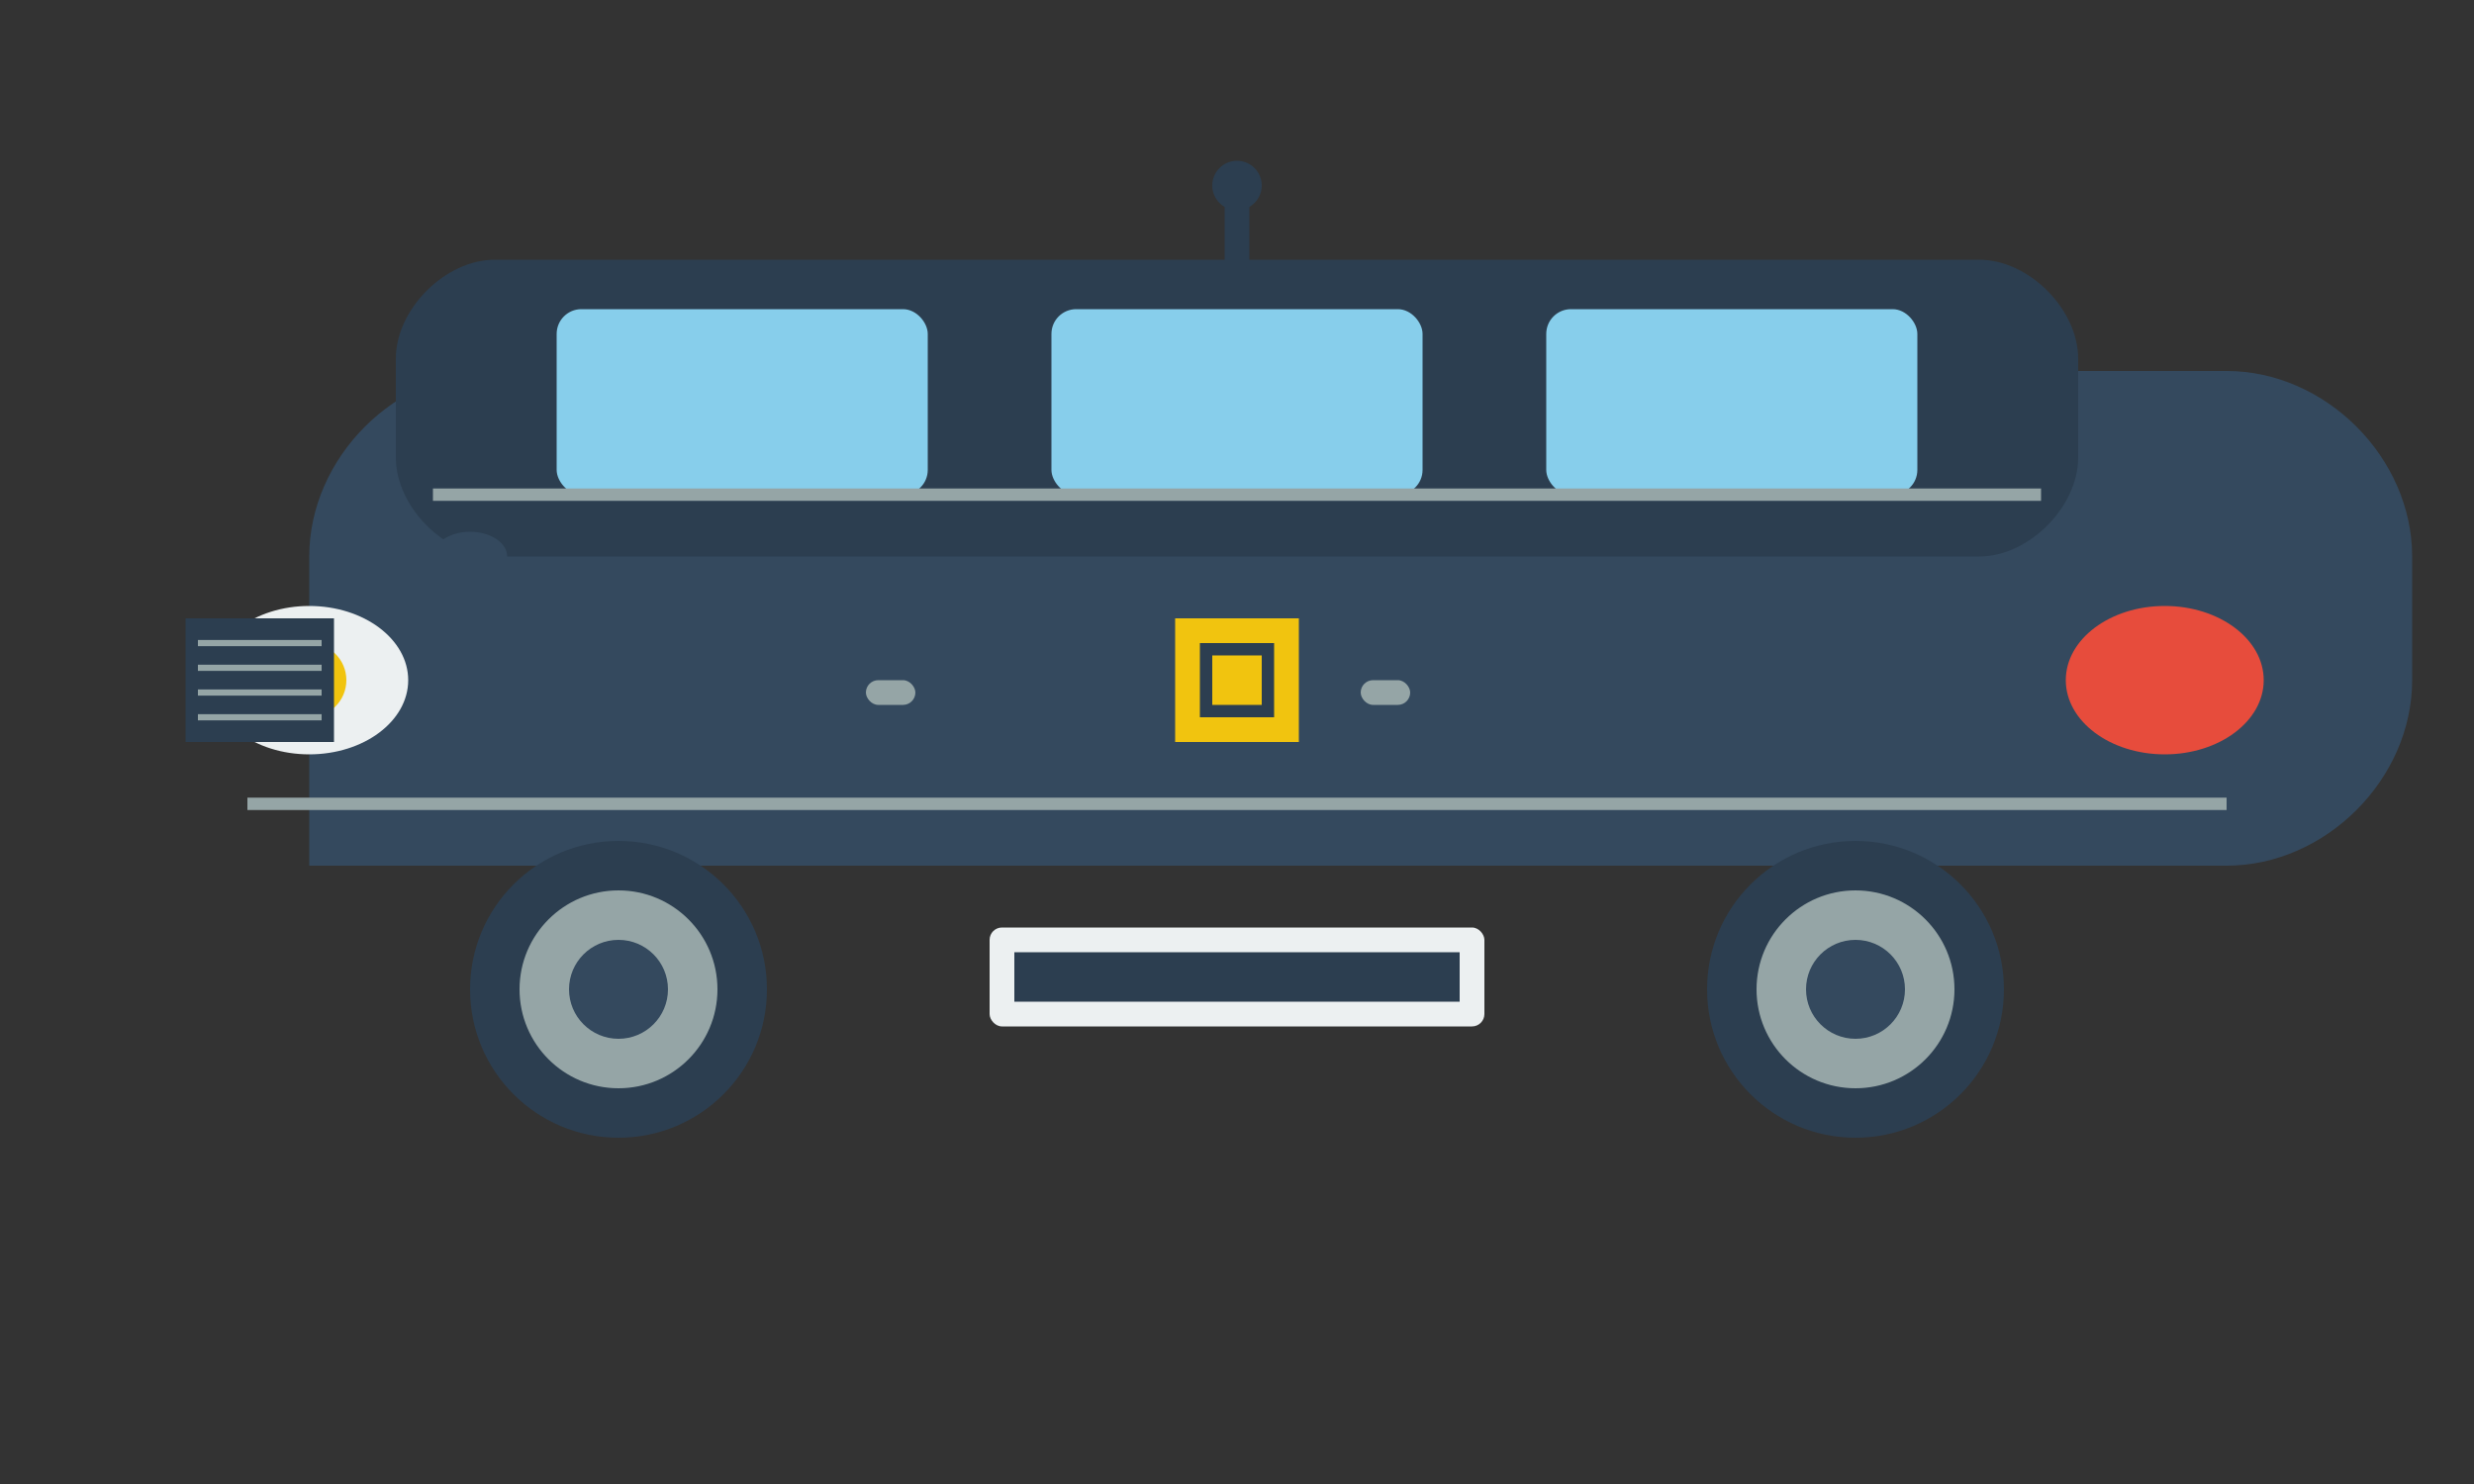 <svg width="200" height="120" viewBox="0 0 200 120" fill="none" xmlns="http://www.w3.org/2000/svg">
  <rect x="0" y="0" width="200" height="120" fill="#333333" stroke="none"/>
  <!-- Car body -->
  <path d="M20 70h160c8 0 15-7 15-15V45c0-8-7-15-15-15H40c-8 0-15 7-15 15v25z" fill="#34495e"/>
  
  <!-- Car roof -->
  <path d="M40 45h120c4 0 8-4 8-8v-8c0-4-4-8-8-8H40c-4 0-8 4-8 8v8c0 4 4 8 8 8z" fill="#2c3e50"/>
  
  <!-- Windows -->
  <rect x="45" y="25" width="30" height="15" rx="2" fill="#87ceeb"/>
  <rect x="85" y="25" width="30" height="15" rx="2" fill="#87ceeb"/>
  <rect x="125" y="25" width="30" height="15" rx="2" fill="#87ceeb"/>
  
  <!-- Wheels -->
  <circle cx="50" cy="80" r="12" fill="#2c3e50"/>
  <circle cx="50" cy="80" r="8" fill="#95a5a6"/>
  <circle cx="50" cy="80" r="4" fill="#34495e"/>
  
  <circle cx="150" cy="80" r="12" fill="#2c3e50"/>
  <circle cx="150" cy="80" r="8" fill="#95a5a6"/>
  <circle cx="150" cy="80" r="4" fill="#34495e"/>
  
  <!-- Business headlights -->
  <ellipse cx="25" cy="55" rx="8" ry="6" fill="#ecf0f1"/>
  <circle cx="25" cy="55" r="3" fill="#f1c40f"/>
  <ellipse cx="175" cy="55" rx="8" ry="6" fill="#e74c3c"/>
  
  <!-- Professional grille -->
  <rect x="15" y="50" width="12" height="10" fill="#2c3e50"/>
  <path d="M16 52h10M16 54h10M16 56h10M16 58h10" stroke="#95a5a6" stroke-width="0.5"/>
  
  <!-- Business badge -->
  <rect x="95" y="50" width="10" height="10" fill="#f1c40f"/>
  <path d="M97 52h6v6h-6z" fill="#2c3e50"/>
  <path d="M98 53h4v4h-4z" fill="#f1c40f"/>
  
  <!-- Side mirror -->
  <ellipse cx="38" cy="45" rx="3" ry="2" fill="#34495e"/>
  
  <!-- Door handles -->
  <rect x="70" y="55" width="4" height="2" rx="1" fill="#95a5a6"/>
  <rect x="110" y="55" width="4" height="2" rx="1" fill="#95a5a6"/>
  
  <!-- Business details -->
  <path d="M20 65h160" stroke="#95a5a6" stroke-width="1"/>
  <path d="M35 40h130" stroke="#95a5a6" stroke-width="1"/>
  
  <!-- Professional antenna -->
  <line x1="100" y1="21" x2="100" y2="15" stroke="#2c3e50" stroke-width="2" stroke-linecap="round"/>
  <circle cx="100" cy="15" r="2" fill="#2c3e50"/>
  
  <!-- Business license plate -->
  <rect x="80" y="75" width="40" height="8" rx="1" fill="#ecf0f1"/>
  <path d="M82 77h36v4h-36z" fill="#2c3e50"/>
</svg>

